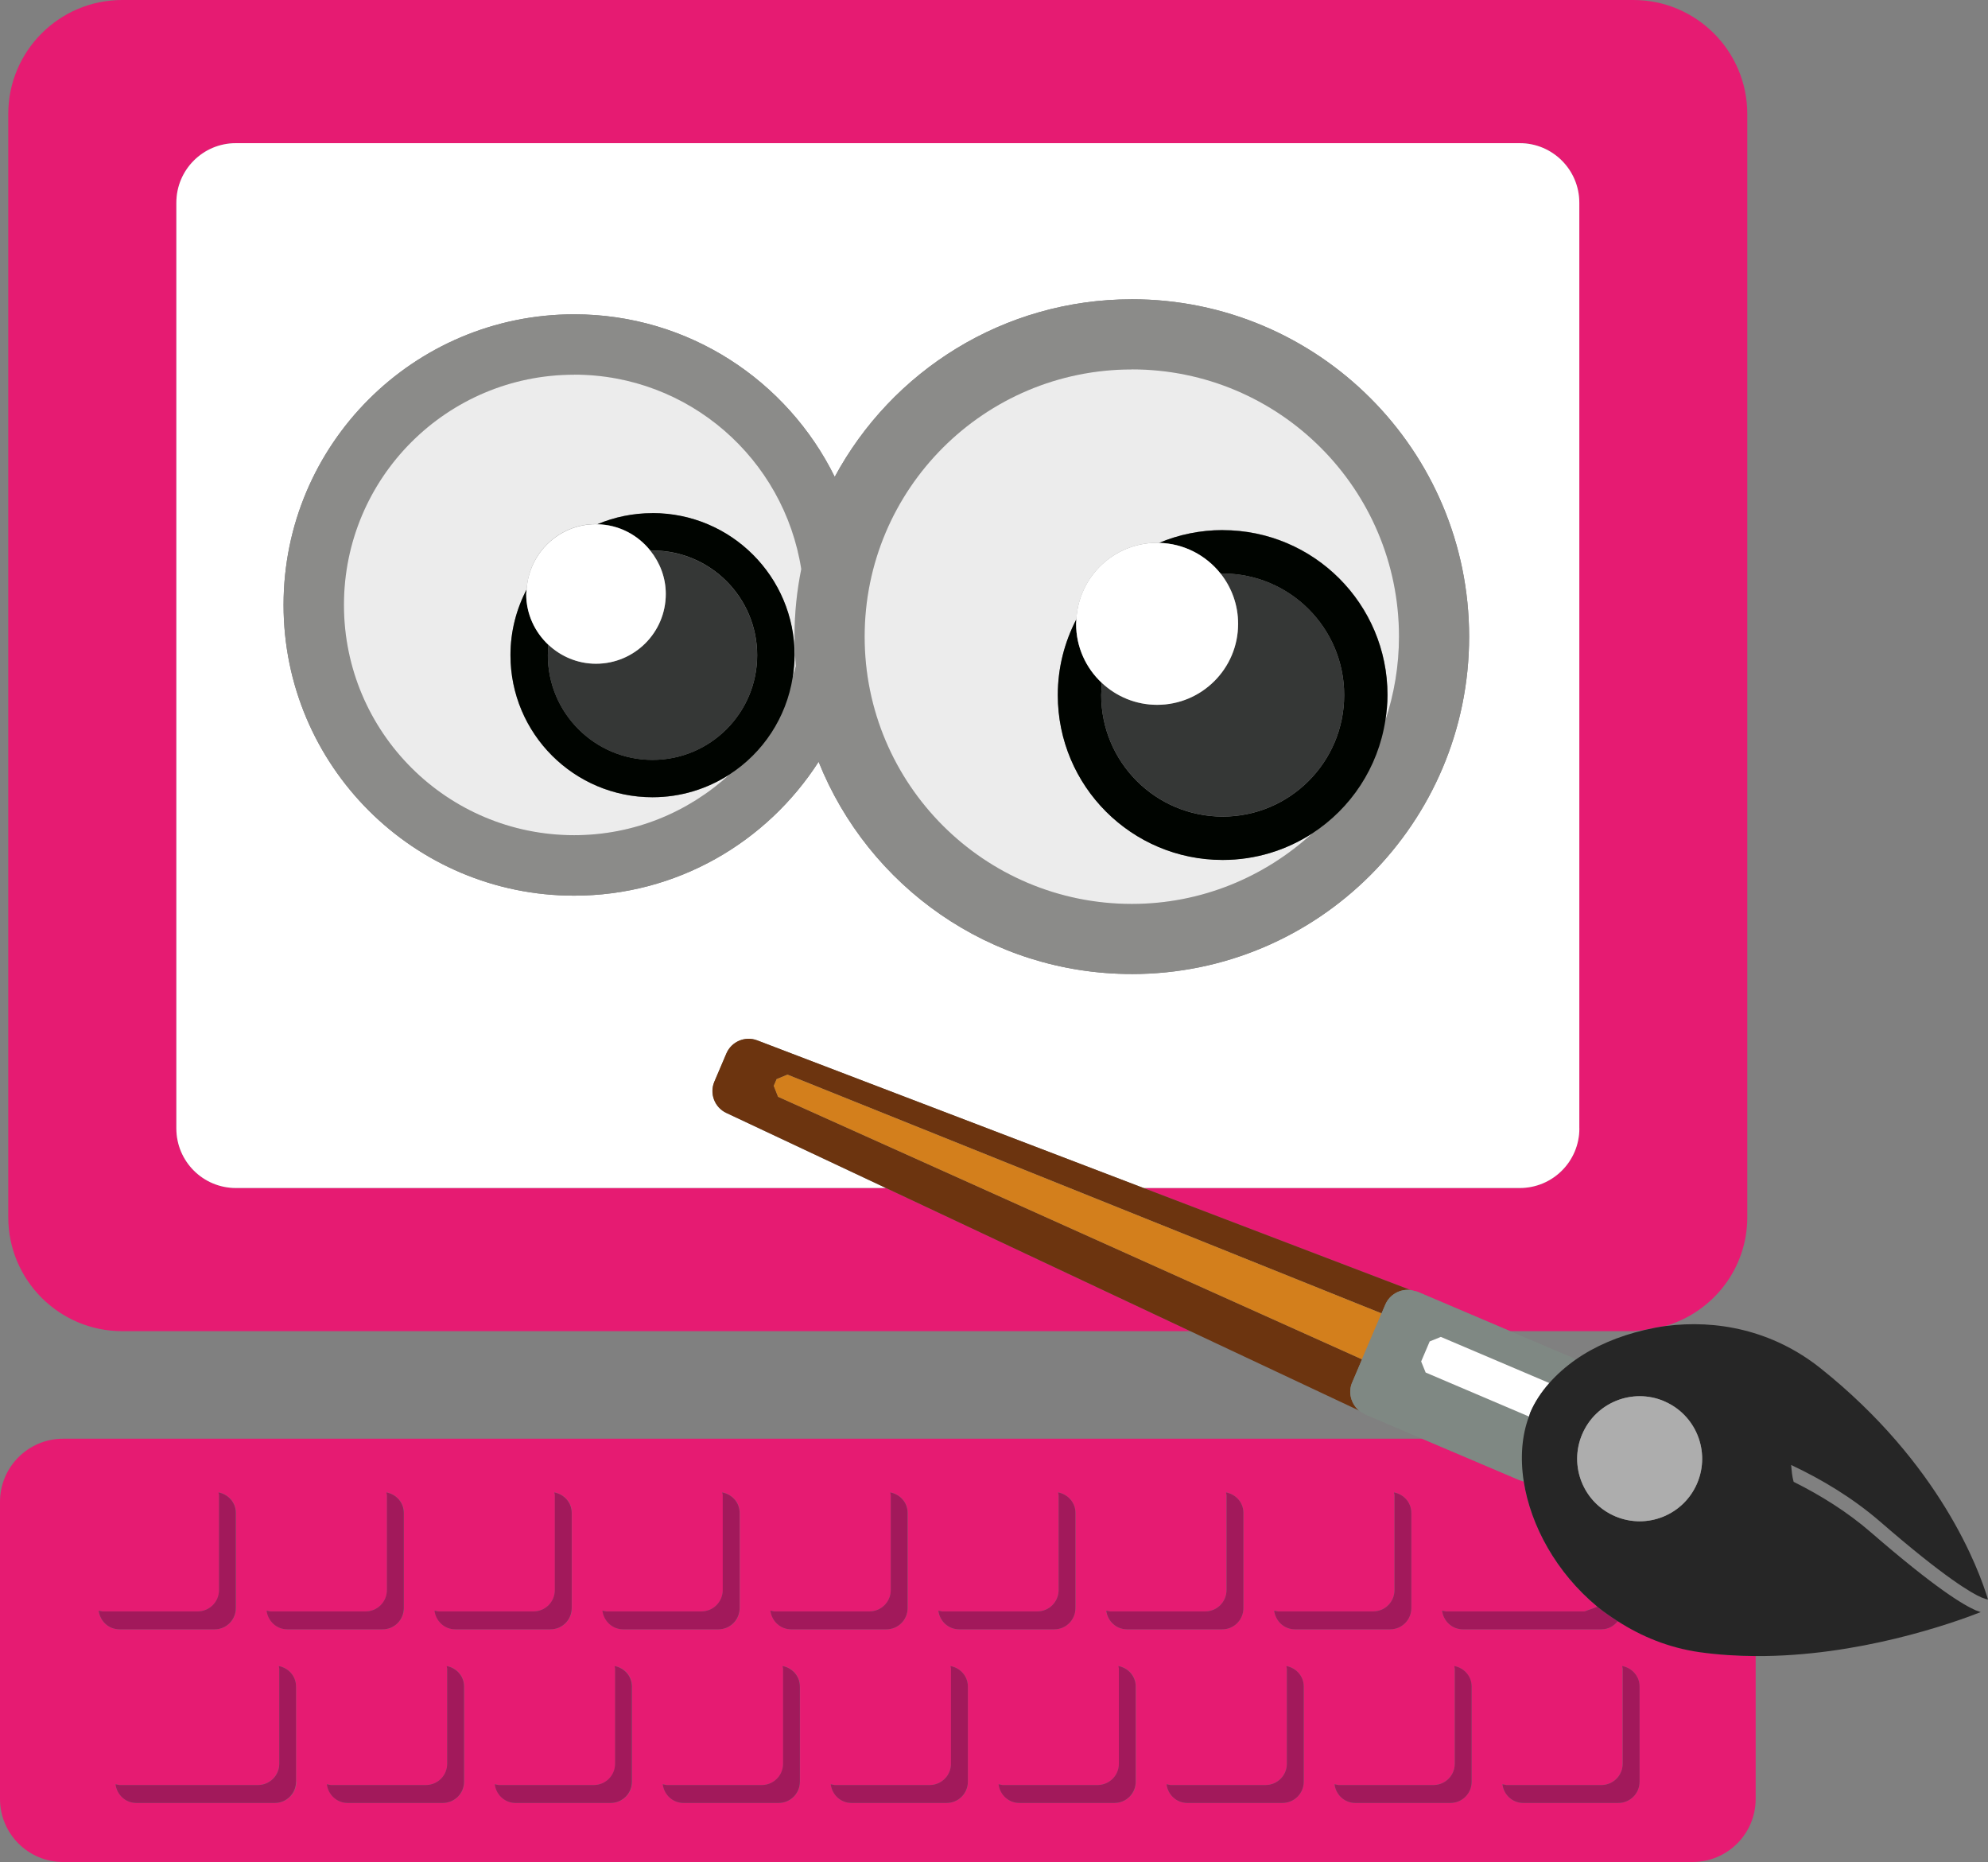 <?xml version="1.0" encoding="UTF-8"?><svg id="Calque_2" xmlns="http://www.w3.org/2000/svg" width="30.582" height="28.639" viewBox="0 0 30.582 28.639"><rect x="0" y="0" width="30.582" height="28.639" fill="#808080" stroke="none"/><path d="M3.628,18.271c-.506,0-.915-.41-.915-.916V3.118c0-.506,.41-.916,.915-.916H23.379c.506,0,.916,.41,.916,.916v14.237c0,.506-.41,.916-.916,.916h-5.79l4.108,1.569,.107,.026,1.427,.607h1.895l.167-.017c.107-.025,.215-.048,.327-.062,.726-.214,1.259-.878,1.259-1.674V1.753c0-.968-.785-1.753-1.753-1.753H1.88C.912,0,.127,.785,.127,1.753V18.72c0,.968,.785,1.753,1.753,1.753H18.311l-4.684-2.203H3.628Z" fill="#e61b72"/><path d="M24.295,17.355V3.118c0-.506-.41-.916-.916-.916H3.628c-.506,0-.915,.41-.915,.916v14.237c0,.506,.41,.916,.915,.916H13.627l-2.454-1.154c-.18-.085-.261-.297-.183-.481l.185-.434c.078-.183,.287-.272,.474-.201l5.941,2.27h5.79c.506,0,.916-.41,.916-.916Zm-6.884-2.375c-2.185,0-4.054-1.352-4.818-3.264-.795,1.237-2.18,2.059-3.76,2.059-2.469,0-4.471-2.002-4.471-4.471s2.002-4.47,4.471-4.47c1.761,0,3.279,1.021,4.008,2.5,.876-1.626,2.594-2.731,4.57-2.731,2.866,0,5.189,2.323,5.189,5.189,0,2.866-2.323,5.189-5.189,5.189Z" fill="#fff"/><path d="M24.887,24.933c-.06,.075-.148,.126-.252,.126h-2.131c-.167,0-.299-.127-.32-.288l.06,.012h2.131l.198-.073c-.632-.523-1.027-1.248-1.133-1.927l-.066-.021-1.492-.635H.971c-.536,0-.971,.435-.971,.97v4.57c0,.536,.435,.97,.971,.97H26.037c.536,0,.971-.434,.971-.97v-2.2c-.283-.002-.569-.018-.855-.059-.483-.068-.902-.244-1.265-.477Zm-5.226-.15h1.463c.181,0,.328-.146,.328-.328v-1.463l-.008-.039c.151,.029,.267,.156,.267,.315v1.463c0,.181-.147,.328-.327,.328h-1.463c-.167,0-.299-.127-.32-.288l.06,.012Zm-2.583,0h1.463c.181,0,.327-.146,.327-.328v-1.463l-.008-.039c.151,.029,.268,.156,.268,.315v1.463c0,.181-.147,.328-.327,.328h-1.464c-.167,0-.299-.127-.32-.288l.06,.012Zm-2.583,0h1.463c.181,0,.327-.146,.327-.328v-1.463l-.008-.039c.151,.029,.267,.156,.267,.315v1.463c0,.181-.147,.328-.327,.328h-1.463c-.167,0-.299-.127-.32-.288l.06,.012Zm-2.583,0h1.464c.181,0,.328-.146,.328-.328v-1.463l-.008-.039c.151,.029,.267,.156,.267,.315v1.463c0,.181-.147,.328-.327,.328h-1.464c-.167,0-.299-.127-.32-.288l.06,.012Zm-2.583,0h1.463c.181,0,.328-.146,.328-.328v-1.463l-.008-.039c.151,.029,.268,.156,.268,.315v1.463c0,.181-.147,.328-.328,.328h-1.463c-.167,0-.299-.127-.32-.288l.06,.012Zm-2.583,0h1.464c.181,0,.327-.146,.327-.328v-1.463l-.008-.039c.151,.029,.268,.156,.268,.315v1.463c0,.181-.147,.328-.328,.328h-1.463c-.167,0-.299-.127-.32-.288l.06,.012Zm-2.583,0h1.464c.181,0,.327-.146,.327-.328v-1.463l-.008-.039c.151,.029,.268,.156,.268,.315v1.463c0,.181-.147,.328-.327,.328h-1.464c-.167,0-.299-.127-.32-.288l.06,.012Zm-2.643-.012l.06,.012h1.463c.181,0,.328-.146,.328-.328v-1.463l-.008-.039c.151,.029,.267,.156,.267,.315v1.463c0,.181-.147,.328-.327,.328H1.837c-.167,0-.299-.127-.32-.288Zm3.038,2.631c0,.181-.147,.327-.327,.327H2.097c-.167,0-.299-.127-.319-.288l.06,.012H3.968c.181,0,.327-.146,.327-.327v-1.464l-.008-.039c.151,.029,.267,.156,.267,.315v1.464Zm2.583,0c0,.181-.147,.327-.328,.327h-1.463c-.167,0-.299-.127-.32-.288l.06,.012h1.463c.181,0,.328-.146,.328-.327v-1.464l-.008-.039c.151,.029,.268,.156,.268,.315v1.464Zm2.583,0c0,.181-.147,.327-.328,.327h-1.463c-.167,0-.299-.127-.319-.288l.06,.012h1.464c.181,0,.327-.146,.327-.327v-1.464l-.008-.039c.151,.029,.267,.156,.267,.315v1.464Zm2.583,0c0,.181-.147,.327-.327,.327h-1.464c-.167,0-.299-.127-.319-.288l.06,.012h1.464c.181,0,.327-.146,.327-.327v-1.464l-.008-.039c.151,.029,.267,.156,.267,.315v1.464Zm2.583,0c0,.181-.147,.327-.327,.327h-1.464c-.167,0-.299-.127-.319-.288l.06,.012h1.463c.181,0,.327-.146,.327-.327v-1.464l-.008-.039c.151,.029,.267,.156,.267,.315v1.464Zm2.583,0c0,.181-.147,.327-.327,.327h-1.464c-.167,0-.299-.127-.319-.288l.06,.012h1.463c.181,0,.328-.146,.328-.327v-1.464l-.008-.039c.151,.029,.267,.156,.267,.315v1.464Zm2.583,0c0,.181-.147,.327-.328,.327h-1.463c-.167,0-.299-.127-.32-.288l.06,.012h1.463c.181,0,.328-.146,.328-.327v-1.464l-.008-.039c.151,.029,.268,.156,.268,.315v1.464Zm2.583,0c0,.181-.147,.327-.327,.327h-1.463c-.167,0-.299-.127-.32-.288l.06,.012h1.463c.181,0,.327-.146,.327-.327v-1.464l-.008-.039c.151,.029,.267,.156,.267,.315v1.464Zm2.583,0c0,.181-.147,.327-.327,.327h-1.463c-.167,0-.299-.127-.32-.288l.06,.012h1.463c.181,0,.327-.146,.327-.327v-1.464l-.008-.039c.151,.029,.267,.156,.267,.315v1.464Z" fill="#e61b72"/><path d="M22.244,24.783l-.06-.012c.02,.161,.153,.288,.32,.288h2.131c.104,0,.192-.051,.252-.126-.109-.07-.215-.142-.313-.223l-.198,.073h-2.131Z" fill="#a2195b"/><path d="M19.921,25.059h1.463c.181,0,.327-.146,.327-.328v-1.463c0-.16-.116-.286-.267-.315l.008,.039v1.463c0,.181-.147,.328-.328,.328h-1.463l-.06-.012c.02,.161,.153,.288,.32,.288Z" fill="#a2195b"/><path d="M17.337,25.059h1.464c.181,0,.327-.146,.327-.328v-1.463c0-.16-.116-.286-.268-.315l.008,.039v1.463c0,.181-.147,.328-.327,.328h-1.463l-.06-.012c.02,.161,.153,.288,.32,.288Z" fill="#a2195b"/><path d="M14.754,25.059h1.463c.181,0,.327-.146,.327-.328v-1.463c0-.16-.116-.286-.267-.315l.008,.039v1.463c0,.181-.147,.328-.327,.328h-1.463l-.06-.012c.02,.161,.153,.288,.32,.288Z" fill="#a2195b"/><path d="M12.171,25.059h1.464c.181,0,.327-.146,.327-.328v-1.463c0-.16-.116-.286-.267-.315l.008,.039v1.463c0,.181-.147,.328-.328,.328h-1.464l-.06-.012c.02,.161,.153,.288,.32,.288Z" fill="#a2195b"/><path d="M9.587,25.059h1.463c.181,0,.328-.146,.328-.328v-1.463c0-.16-.116-.286-.268-.315l.008,.039v1.463c0,.181-.147,.328-.328,.328h-1.463l-.06-.012c.02,.161,.153,.288,.32,.288Z" fill="#a2195b"/><path d="M7.004,25.059h1.463c.181,0,.328-.146,.328-.328v-1.463c0-.16-.116-.286-.268-.315l.008,.039v1.463c0,.181-.147,.328-.327,.328h-1.464l-.06-.012c.02,.161,.153,.288,.32,.288Z" fill="#a2195b"/><path d="M4.421,25.059h1.464c.181,0,.327-.146,.327-.328v-1.463c0-.16-.116-.286-.268-.315l.008,.039v1.463c0,.181-.147,.328-.327,.328h-1.464l-.06-.012c.02,.161,.153,.288,.32,.288Z" fill="#a2195b"/><path d="M3.301,25.059c.181,0,.327-.146,.327-.328v-1.463c0-.16-.116-.286-.267-.315l.008,.039v1.463c0,.181-.147,.328-.328,.328H1.578l-.06-.012c.02,.161,.153,.288,.32,.288h1.463Z" fill="#a2195b"/><path d="M24.954,25.623l.008,.039v1.464c0,.181-.147,.327-.327,.327h-1.463l-.06-.012c.02,.161,.153,.288,.32,.288h1.463c.181,0,.327-.146,.327-.327v-1.464c0-.159-.116-.286-.267-.315Z" fill="#a2195b"/><path d="M22.371,25.623l.008,.039v1.464c0,.181-.147,.327-.327,.327h-1.463l-.06-.012c.02,.161,.153,.288,.32,.288h1.463c.181,0,.327-.146,.327-.327v-1.464c0-.159-.116-.286-.267-.315Z" fill="#a2195b"/><path d="M19.788,25.623l.008,.039v1.464c0,.181-.147,.327-.328,.327h-1.463l-.06-.012c.02,.161,.153,.288,.32,.288h1.463c.181,0,.328-.146,.328-.327v-1.464c0-.159-.116-.286-.268-.315Z" fill="#a2195b"/><path d="M17.204,25.623l.008,.039v1.464c0,.181-.147,.327-.328,.327h-1.463l-.06-.012c.02,.161,.153,.288,.319,.288h1.464c.181,0,.327-.146,.327-.327v-1.464c0-.159-.116-.286-.267-.315Z" fill="#a2195b"/><path d="M14.621,25.623l.008,.039v1.464c0,.181-.147,.327-.327,.327h-1.463l-.06-.012c.02,.161,.153,.288,.319,.288h1.464c.181,0,.327-.146,.327-.327v-1.464c0-.159-.116-.286-.267-.315Z" fill="#a2195b"/><path d="M12.038,25.623l.008,.039v1.464c0,.181-.147,.327-.327,.327h-1.464l-.06-.012c.02,.161,.153,.288,.319,.288h1.464c.181,0,.327-.146,.327-.327v-1.464c0-.159-.116-.286-.267-.315Z" fill="#a2195b"/><path d="M9.454,25.623l.008,.039v1.464c0,.181-.147,.327-.327,.327h-1.464l-.06-.012c.02,.161,.153,.288,.319,.288h1.463c.181,0,.328-.146,.328-.327v-1.464c0-.159-.116-.286-.267-.315Z" fill="#a2195b"/><path d="M6.871,25.623l.008,.039v1.464c0,.181-.147,.327-.328,.327h-1.463l-.06-.012c.02,.161,.153,.288,.32,.288h1.463c.181,0,.328-.146,.328-.327v-1.464c0-.159-.116-.286-.268-.315Z" fill="#a2195b"/><path d="M4.288,25.623l.008,.039v1.464c0,.181-.147,.327-.327,.327H1.837l-.06-.012c.02,.161,.153,.288,.319,.288h2.131c.181,0,.327-.146,.327-.327v-1.464c0-.159-.116-.286-.267-.315Z" fill="#a2195b"/><path d="M20.802,21.259l.15-.353-8.983-4.038-.066-.168,.044-.104,.167-.069,9.139,3.672,.057-.134c.067-.156,.227-.243,.387-.226l-4.108-1.569-5.941-2.27c-.186-.071-.395,.018-.474,.201l-.185,.434c-.078,.183,.003,.396,.183,.481l2.454,1.154,4.684,2.203,2.597,1.221c-.124-.104-.173-.279-.106-.436Z" fill="#6c340f"/><polygon points="11.947 16.597 11.903 16.7 11.969 16.868 20.952 20.906 21.253 20.2 12.114 16.528 11.947 16.597" fill="#d37f1c"/><path d="M23.441,22.784c-.056-.36-.03-.704,.08-.998l-1.59-.677-.069-.17,.132-.31,.17-.069,1.669,.71c.115-.131,.252-.252,.407-.361l-.063-.034-.946-.402-1.427-.607-.107-.026c-.161-.017-.321,.069-.387,.226l-.057,.134-.301,.707-.15,.353c-.067,.156-.018,.332,.106,.436l.093,.059,.881,.375,1.492,.635,.066,.021Z" fill="#7f8883"/><path d="M21.994,20.629l-.132,.31,.069,.17,1.59,.677,.021-.063c.068-.159,.167-.311,.292-.452l-1.669-.71-.17,.069Z" fill="#fff"/><path d="M30.582,24.6c-.139-.463-.734-2.087-2.573-3.554-.742-.592-1.608-.754-2.388-.652-.112,.015-.219,.037-.327,.062-.393,.093-.758,.246-1.054,.454-.155,.109-.292,.23-.407,.361-.124,.141-.224,.293-.292,.452l-.021,.063c-.11,.294-.136,.638-.08,.998,.106,.679,.5,1.403,1.133,1.927,.098,.081,.204,.153,.313,.223,.363,.233,.782,.409,1.265,.477,.286,.04,.572,.057,.855,.059,1.57,.009,3.014-.5,3.464-.676l-.073-.026c-.19-.082-.617-.335-1.613-1.198-.366-.318-.777-.573-1.192-.78-.024-.083-.03-.168-.038-.259,.474,.223,.949,.508,1.373,.875,.987,.857,1.409,1.101,1.556,1.163l.057,.02,.002,0-0,.002,.041,.009Zm-4.474-1.788c-.208,.489-.772,.716-1.261,.508-.489-.208-.716-.772-.508-1.261,.208-.489,.772-.716,1.261-.509,.489,.208,.716,.772,.508,1.261Z" fill="#262626"/><path d="M25.6,21.55c-.489-.208-1.053,.02-1.261,.509-.208,.489,.02,1.053,.508,1.261,.489,.208,1.053-.02,1.261-.508s-.02-1.053-.508-1.261Z" fill="#adadad"/><path d="M17.411,4.603c-1.976,0-3.694,1.105-4.57,2.731-.729-1.479-2.247-2.5-4.008-2.5-2.469,0-4.471,2.001-4.471,4.47s2.002,4.471,4.471,4.471c1.58,0,2.965-.822,3.76-2.059,.765,1.912,2.633,3.264,4.818,3.264,2.866,0,5.189-2.323,5.189-5.189,0-2.865-2.323-5.189-5.189-5.189Zm-5.168,5.643l-.05,.169c-.097,.627-.459,1.165-.97,1.496-.63,.579-1.468,.935-2.392,.935-1.956,0-3.541-1.585-3.541-3.541s1.586-3.541,3.541-3.541c1.768,0,3.228,1.297,3.494,2.99-.068,.336-.104,.683-.104,1.039,0,.153,.008,.304,.021,.454Zm9.069,.834c-.113,.727-.533,1.352-1.125,1.737-.732,.672-1.704,1.085-2.776,1.085-2.27,0-4.11-1.84-4.11-4.11s1.84-4.11,4.11-4.11,4.11,1.84,4.11,4.11c0,.45-.075,.883-.209,1.288Z" fill="#8b8b89"/><path d="M8.832,5.763c-1.956,0-3.541,1.585-3.541,3.541s1.586,3.541,3.541,3.541c.923,0,1.761-.356,2.392-.935-.342,.222-.749,.352-1.187,.352-1.207,0-2.185-.978-2.185-2.185,0-.366,.091-.71,.25-1.013,.036-.56,.497-1.004,1.067-1.004l.022,.002c.26-.11,.546-.17,.846-.17,1.207,0,2.185,.979,2.185,2.185,0,.115-.012,.227-.029,.337l.05-.169c-.013-.15-.021-.301-.021-.454,0-.356,.036-.703,.104-1.039-.266-1.693-1.726-2.99-3.494-2.99Z" fill="#ececec"/><path d="M10.037,7.892c-.3,0-.586,.061-.846,.17,.331,.007,.622,.165,.815,.406l.032-.002c.889,0,1.61,.721,1.61,1.61,0,.889-.721,1.61-1.61,1.61-.889,0-1.61-.721-1.61-1.61l.008-.163c-.208-.196-.34-.472-.34-.781l.007-.069c-.159,.303-.25,.647-.25,1.013,0,1.207,.978,2.185,2.185,2.185,.438,0,.845-.13,1.187-.352,.511-.331,.872-.87,.97-1.496,.017-.11,.029-.222,.029-.337,0-1.207-.978-2.185-2.185-2.185Z" fill="#000400"/><path d="M9.168,10.208c-.284,0-.541-.113-.733-.293l-.008,.163c0,.889,.721,1.61,1.61,1.61,.889,0,1.61-.721,1.61-1.61,0-.889-.721-1.61-1.61-1.61l-.032,.002c.146,.183,.237,.412,.237,.665,0,.593-.481,1.073-1.074,1.073Z" fill="#353736"/><path d="M8.435,9.915c.192,.18,.449,.293,.733,.293,.593,0,1.074-.48,1.074-1.073,0-.252-.091-.482-.237-.665-.192-.242-.484-.4-.815-.406l-.022-.002c-.569,0-1.03,.444-1.067,1.004l-.007,.069c0,.309,.132,.585,.34,.781Z" fill="#fff"/><path d="M17.411,5.682c-2.27,0-4.11,1.84-4.11,4.11s1.84,4.11,4.11,4.11c1.072,0,2.044-.414,2.776-1.085-.397,.258-.869,.408-1.378,.408-1.401,0-2.536-1.135-2.536-2.536,0-.421,.104-.817,.286-1.166,.037-.655,.578-1.175,1.242-1.175l.029,.001c.301-.126,.632-.197,.979-.197,1.401,0,2.536,1.135,2.536,2.536,0,.133-.013,.263-.033,.391,.134-.406,.209-.838,.209-1.288,0-2.27-1.84-4.11-4.11-4.11Z" fill="#ececec"/><path d="M18.809,8.153c-.347,0-.678,.07-.979,.197,.385,.009,.725,.191,.948,.473l.031-.002c1.032,0,1.869,.837,1.869,1.869s-.837,1.869-1.869,1.869c-1.032,0-1.869-.837-1.869-1.869l.009-.187c-.243-.227-.395-.55-.395-.908l.004-.071c-.181,.349-.286,.745-.286,1.166,0,1.401,1.135,2.536,2.536,2.536,.508,0,.981-.151,1.378-.408,.593-.385,1.012-1.009,1.125-1.737,.02-.128,.033-.258,.033-.391,0-1.401-1.135-2.536-2.536-2.536Z" fill="#000400"/><path d="M17.8,10.84c-.329,0-.628-.129-.851-.338l-.009,.187c0,1.032,.837,1.869,1.869,1.869,1.032,0,1.869-.837,1.869-1.869s-.837-1.869-1.869-1.869l-.031,.002c.168,.212,.269,.48,.269,.772,0,.688-.558,1.246-1.246,1.246Z" fill="#353736"/><path d="M16.949,10.502c.223,.209,.522,.338,.851,.338,.688,0,1.246-.558,1.246-1.246,0-.292-.101-.56-.269-.772-.223-.281-.564-.464-.948-.473l-.029-.001c-.664,0-1.205,.52-1.242,1.175l-.004,.071c0,.359,.152,.681,.395,.908Z" fill="#fff"/></svg>